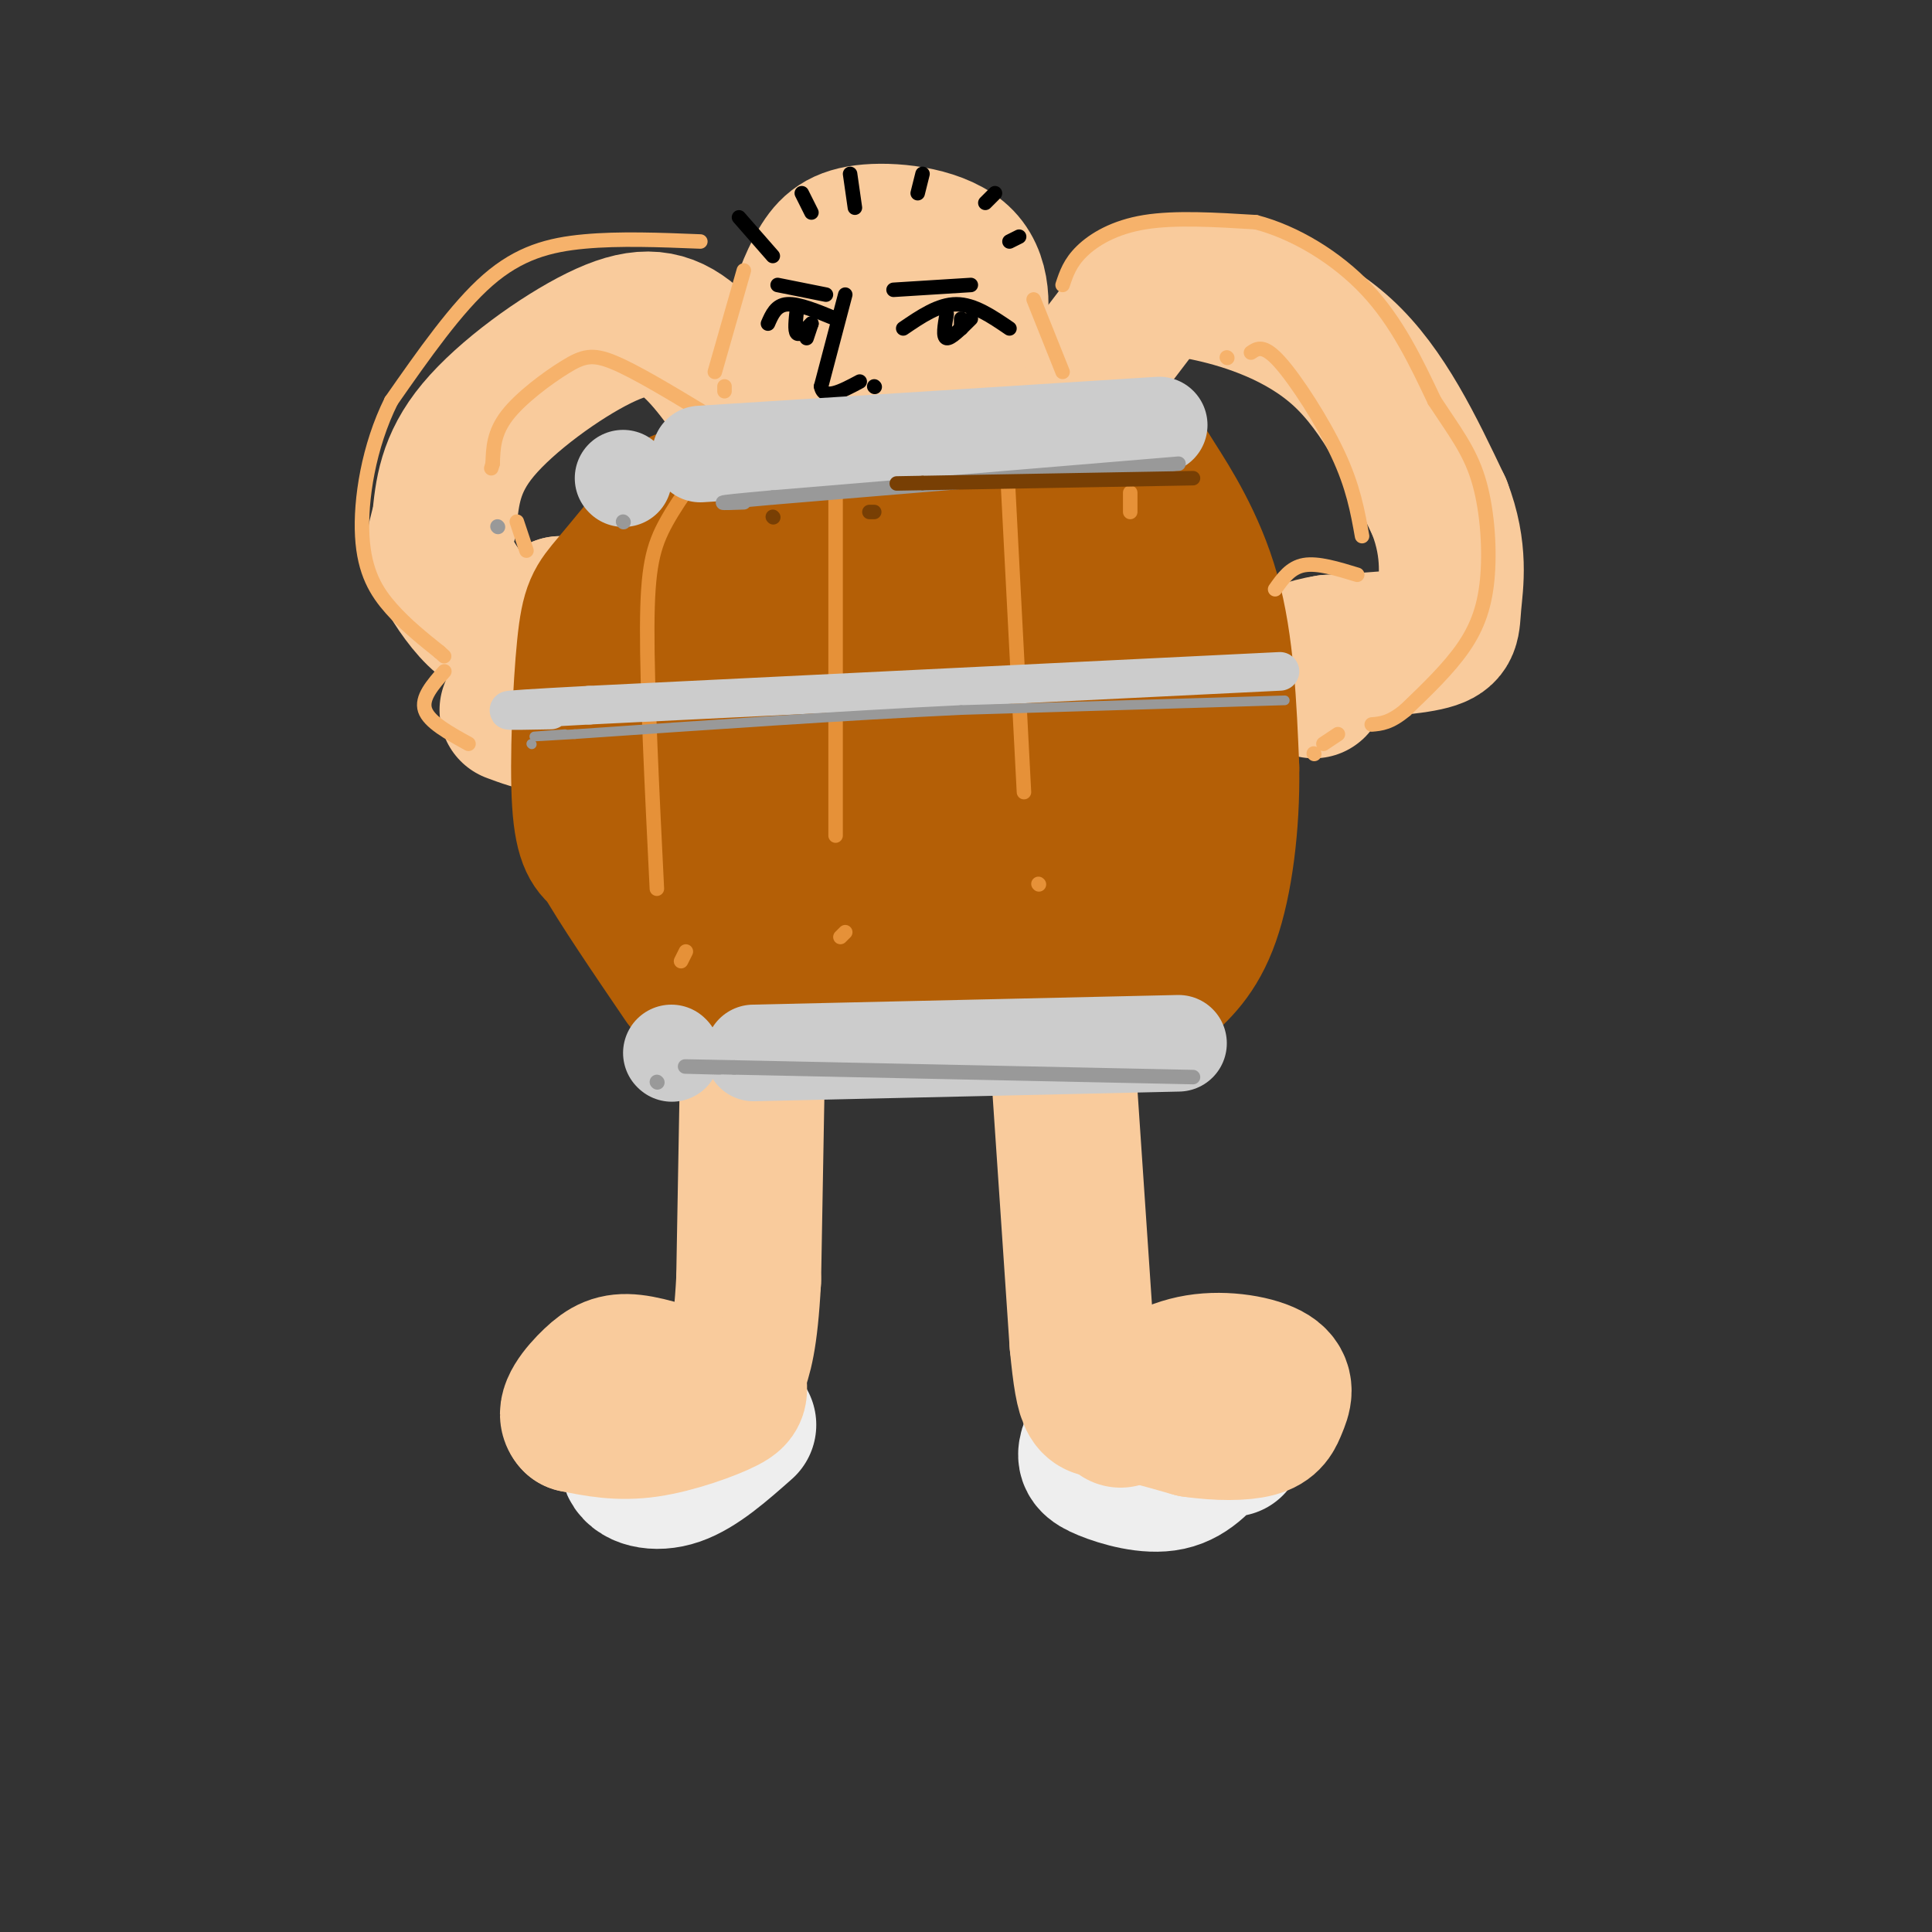 <svg viewBox='0 0 400 400' version='1.1' xmlns='http://www.w3.org/2000/svg' xmlns:xlink='http://www.w3.org/1999/xlink'><rect x="0" y="0" width="400" height="400" fill="#333333" stroke="none"/><g fill='none' stroke='rgb(238,238,238)' stroke-width='30' stroke-linecap='round' stroke-linejoin='round'><path d='M149,297c-4.208,-1.095 -8.417,-2.190 -12,-1c-3.583,1.190 -6.542,4.667 -6,7c0.542,2.333 4.583,3.524 9,2c4.417,-1.524 9.208,-5.762 14,-10'/><path d='M255,299c-0.401,-1.420 -0.803,-2.840 -5,-4c-4.197,-1.160 -12.191,-2.059 -17,-1c-4.809,1.059 -6.433,4.078 -7,6c-0.567,1.922 -0.076,2.748 3,4c3.076,1.252 8.736,2.929 13,2c4.264,-0.929 7.132,-4.465 10,-8'/></g>
<g fill='none' stroke='rgb(249,203,156)' stroke-width='30' stroke-linecap='round' stroke-linejoin='round'><path d='M156,209c0.000,0.000 -1.000,56.000 -1,56'/><path d='M155,265c-0.667,12.500 -1.833,15.750 -3,19'/><path d='M152,284c-0.143,3.988 1.000,4.458 -2,6c-3.000,1.542 -10.143,4.155 -16,5c-5.857,0.845 -10.429,-0.077 -15,-1'/><path d='M119,294c-1.726,-1.738 1.458,-5.583 4,-8c2.542,-2.417 4.440,-3.405 8,-3c3.560,0.405 8.780,2.202 14,4'/><path d='M219,204c0.000,0.000 5.000,74.000 5,74'/><path d='M224,278c1.356,14.222 2.244,12.778 6,13c3.756,0.222 10.378,2.111 17,4'/><path d='M247,295c5.367,0.779 10.283,0.725 13,0c2.717,-0.725 3.233,-2.122 4,-4c0.767,-1.878 1.783,-4.236 -1,-6c-2.783,-1.764 -9.367,-2.932 -15,-2c-5.633,0.932 -10.317,3.966 -15,7'/><path d='M233,290c-2.667,1.667 -1.833,2.333 -1,3'/><path d='M220,84c0.000,0.000 16.000,-21.000 16,-21'/><path d='M236,63c4.500,-4.321 7.750,-4.625 15,-3c7.250,1.625 18.500,5.179 27,13c8.500,7.821 14.250,19.911 20,32'/><path d='M298,105c3.536,9.083 2.375,15.792 2,20c-0.375,4.208 0.036,5.917 -4,7c-4.036,1.083 -12.518,1.542 -21,2'/><path d='M275,134c-4.733,0.756 -6.067,1.644 -6,3c0.067,1.356 1.533,3.178 3,5'/><path d='M157,89c-5.006,-7.577 -10.012,-15.155 -15,-19c-4.988,-3.845 -9.958,-3.958 -18,0c-8.042,3.958 -19.155,11.988 -25,19c-5.845,7.012 -6.423,13.006 -7,19'/><path d='M92,108c-1.408,4.432 -1.429,6.013 0,9c1.429,2.987 4.308,7.381 7,10c2.692,2.619 5.198,3.463 8,3c2.802,-0.463 5.901,-2.231 9,-4'/><path d='M116,126c2.378,3.778 3.822,15.222 2,20c-1.822,4.778 -6.911,2.889 -12,1'/><path d='M196,76c1.835,-0.902 3.669,-1.805 5,-6c1.331,-4.195 2.157,-11.683 -2,-16c-4.157,-4.317 -13.299,-5.465 -19,-5c-5.701,0.465 -7.963,2.541 -10,6c-2.037,3.459 -3.850,8.300 -5,13c-1.150,4.700 -1.638,9.260 3,12c4.638,2.740 14.403,3.661 20,3c5.597,-0.661 7.028,-2.903 8,-5c0.972,-2.097 1.486,-4.048 2,-6'/><path d='M198,72c0.333,-1.167 0.167,-1.083 0,-1'/><path d='M193,67c0.000,0.000 3.000,8.000 3,8'/><path d='M186,65c0.000,0.000 -1.000,7.000 -1,7'/></g>
<g fill='none' stroke='rgb(180,95,6)' stroke-width='30' stroke-linecap='round' stroke-linejoin='round'><path d='M229,95c0.000,0.000 -69.000,5.000 -69,5'/><path d='M160,100c-14.333,1.667 -15.667,3.333 -17,5'/><path d='M143,105c-3.262,0.060 -2.917,-2.292 -3,2c-0.083,4.292 -0.595,15.226 0,25c0.595,9.774 2.298,18.387 4,27'/><path d='M144,159c1.500,11.167 3.250,25.583 5,40'/><path d='M149,199c1.667,8.167 3.333,8.583 5,9'/><path d='M154,208c13.000,1.500 43.000,0.750 73,0'/><path d='M227,208c12.956,1.067 8.844,3.733 8,-3c-0.844,-6.733 1.578,-22.867 4,-39'/><path d='M239,166c0.833,-16.167 0.917,-37.083 1,-58'/><path d='M240,108c0.357,-9.595 0.750,-4.583 -6,-4c-6.750,0.583 -20.643,-3.262 -35,-2c-14.357,1.262 -29.179,7.631 -44,14'/><path d='M155,116c-8.412,2.939 -7.444,3.285 -8,6c-0.556,2.715 -2.638,7.799 -2,13c0.638,5.201 3.997,10.518 7,14c3.003,3.482 5.651,5.129 11,5c5.349,-0.129 13.400,-2.034 20,-4c6.600,-1.966 11.748,-3.995 15,-9c3.252,-5.005 4.609,-12.988 5,-17c0.391,-4.012 -0.182,-4.053 -2,-6c-1.818,-1.947 -4.879,-5.798 -12,-4c-7.121,1.798 -18.300,9.247 -23,13c-4.700,3.753 -2.920,3.810 -2,7c0.920,3.190 0.978,9.513 4,13c3.022,3.487 9.006,4.139 13,4c3.994,-0.139 5.997,-1.070 8,-2'/><path d='M189,149c2.601,-0.882 5.105,-2.085 7,-4c1.895,-1.915 3.182,-4.540 3,-8c-0.182,-3.460 -1.834,-7.754 -6,-11c-4.166,-3.246 -10.845,-5.445 -17,-4c-6.155,1.445 -11.787,6.533 -14,12c-2.213,5.467 -1.006,11.311 1,16c2.006,4.689 4.810,8.221 9,9c4.190,0.779 9.767,-1.196 14,-3c4.233,-1.804 7.123,-3.437 9,-7c1.877,-3.563 2.740,-9.057 0,-13c-2.740,-3.943 -9.083,-6.335 -13,-7c-3.917,-0.665 -5.409,0.395 -8,2c-2.591,1.605 -6.283,3.753 -9,9c-2.717,5.247 -4.460,13.591 -2,20c2.460,6.409 9.123,10.883 13,13c3.877,2.117 4.967,1.878 9,1c4.033,-0.878 11.009,-2.394 15,-6c3.991,-3.606 4.995,-9.303 6,-15'/><path d='M206,153c0.802,-3.207 -0.193,-3.724 -2,-5c-1.807,-1.276 -4.424,-3.312 -10,-3c-5.576,0.312 -14.110,2.972 -19,7c-4.890,4.028 -6.138,9.423 -6,14c0.138,4.577 1.660,8.336 3,11c1.340,2.664 2.498,4.234 7,6c4.502,1.766 12.350,3.729 19,3c6.650,-0.729 12.104,-4.148 15,-10c2.896,-5.852 3.233,-14.137 3,-19c-0.233,-4.863 -1.037,-6.306 -3,-8c-1.963,-1.694 -5.086,-3.640 -8,-5c-2.914,-1.360 -5.618,-2.135 -10,-2c-4.382,0.135 -10.441,1.178 -15,5c-4.559,3.822 -7.618,10.422 -9,15c-1.382,4.578 -1.088,7.133 3,10c4.088,2.867 11.970,6.045 17,7c5.030,0.955 7.207,-0.315 11,-2c3.793,-1.685 9.201,-3.786 13,-9c3.799,-5.214 5.987,-13.542 7,-18c1.013,-4.458 0.850,-5.046 -1,-10c-1.850,-4.954 -5.386,-14.272 -9,-19c-3.614,-4.728 -7.307,-4.864 -11,-5'/><path d='M201,116c-4.799,0.649 -11.295,4.770 -15,10c-3.705,5.230 -4.617,11.568 -5,15c-0.383,3.432 -0.236,3.958 3,6c3.236,2.042 9.561,5.601 17,4c7.439,-1.601 15.991,-8.360 20,-14c4.009,-5.640 3.476,-10.161 3,-13c-0.476,-2.839 -0.893,-3.997 -4,-5c-3.107,-1.003 -8.904,-1.851 -13,-2c-4.096,-0.149 -6.492,0.402 -11,4c-4.508,3.598 -11.129,10.244 -14,16c-2.871,5.756 -1.994,10.620 3,16c4.994,5.380 14.103,11.274 21,14c6.897,2.726 11.582,2.283 15,1c3.418,-1.283 5.568,-3.407 4,-6c-1.568,-2.593 -6.853,-5.654 -10,-7c-3.147,-1.346 -4.155,-0.978 -7,2c-2.845,2.978 -7.527,8.565 -9,13c-1.473,4.435 0.264,7.717 2,11'/><path d='M201,181c2.706,2.978 8.471,4.924 12,5c3.529,0.076 4.823,-1.718 5,-4c0.177,-2.282 -0.764,-5.054 -7,-7c-6.236,-1.946 -17.769,-3.067 -23,-3c-5.231,0.067 -4.162,1.321 -5,2c-0.838,0.679 -3.584,0.781 1,3c4.584,2.219 16.497,6.553 21,7c4.503,0.447 1.597,-2.995 -2,-5c-3.597,-2.005 -7.885,-2.573 -13,-2c-5.115,0.573 -11.058,2.286 -17,4'/><path d='M141,104c-5.405,6.601 -10.810,13.202 -14,17c-3.190,3.798 -4.167,4.792 -5,13c-0.833,8.208 -1.524,23.631 -1,32c0.524,8.369 2.262,9.685 4,11'/><path d='M125,177c3.500,6.167 10.250,16.083 17,26'/><path d='M145,188c0.000,0.000 5.000,13.000 5,13'/><path d='M163,180c0.000,0.000 6.000,15.000 6,15'/><path d='M234,98c0.810,-0.827 1.619,-1.655 2,-2c0.381,-0.345 0.333,-0.208 3,4c2.667,4.208 8.048,12.488 11,23c2.952,10.512 3.476,23.256 4,36'/><path d='M254,159c0.178,11.867 -1.378,23.533 -4,31c-2.622,7.467 -6.311,10.733 -10,14'/><path d='M240,204c0.000,0.000 -10.000,-1.000 -10,-1'/><path d='M214,193c0.000,0.000 0.100,0.100 0.1,0.1'/></g>
<g fill='none' stroke='rgb(0,0,0)' stroke-width='3' stroke-linecap='round' stroke-linejoin='round'><path d='M209,68c-3.667,-2.500 -7.333,-5.000 -11,-5c-3.667,0.000 -7.333,2.500 -11,5'/><path d='M201,66c-2.083,2.083 -4.167,4.167 -5,4c-0.833,-0.167 -0.417,-2.583 0,-5'/><path d='M199,66c0.000,0.000 0.000,2.000 0,2'/><path d='M173,66c-3.833,-1.583 -7.667,-3.167 -10,-3c-2.333,0.167 -3.167,2.083 -4,4'/><path d='M168,67c-1.250,1.250 -2.500,2.500 -3,2c-0.500,-0.500 -0.250,-2.750 0,-5'/><path d='M168,67c0.000,0.000 -1.000,3.000 -1,3'/><path d='M185,60c0.000,0.000 16.000,-1.000 16,-1'/><path d='M171,61c0.000,0.000 -10.000,-2.000 -10,-2'/><path d='M175,61c0.000,0.000 -5.000,19.000 -5,19'/><path d='M170,80c0.500,3.000 4.250,1.000 8,-1'/><path d='M181,80c0.000,0.000 0.100,0.100 0.1,0.1'/><path d='M160,53c0.000,0.000 -7.000,-8.000 -7,-8'/><path d='M168,44c0.000,0.000 -2.000,-4.000 -2,-4'/><path d='M177,43c0.000,0.000 -1.000,-7.000 -1,-7'/><path d='M190,40c0.000,0.000 1.000,-4.000 1,-4'/><path d='M204,42c0.000,0.000 2.000,-2.000 2,-2'/><path d='M209,50c0.000,0.000 2.000,-1.000 2,-1'/></g>
<g fill='none' stroke='rgb(246,178,107)' stroke-width='3' stroke-linecap='round' stroke-linejoin='round'><path d='M154,56c0.000,0.000 -6.000,21.000 -6,21'/><path d='M150,80c0.000,0.000 0.000,1.000 0,1'/><path d='M214,62c0.000,0.000 6.000,15.000 6,15'/><path d='M220,59c0.756,-2.289 1.511,-4.578 4,-7c2.489,-2.422 6.711,-4.978 13,-6c6.289,-1.022 14.644,-0.511 23,0'/><path d='M260,46c8.067,2.089 16.733,7.311 23,14c6.267,6.689 10.133,14.844 14,23'/><path d='M297,83c4.041,6.167 7.145,10.086 9,16c1.855,5.914 2.461,13.823 2,20c-0.461,6.177 -1.989,10.622 -5,15c-3.011,4.378 -7.506,8.689 -12,13'/><path d='M291,147c-3.167,2.667 -5.083,2.833 -7,3'/><path d='M277,152c0.000,0.000 -3.000,2.000 -3,2'/><path d='M272,156c0.000,0.000 0.100,0.100 0.1,0.1'/><path d='M282,111c-0.911,-5.111 -1.822,-10.222 -5,-17c-3.178,-6.778 -8.622,-15.222 -12,-19c-3.378,-3.778 -4.689,-2.889 -6,-2'/><path d='M254,74c0.000,0.000 0.100,0.100 0.1,0.1'/><path d='M281,119c-4.083,-1.250 -8.167,-2.500 -11,-2c-2.833,0.500 -4.417,2.750 -6,5'/><path d='M145,85c-6.815,-4.101 -13.631,-8.202 -18,-10c-4.369,-1.798 -6.292,-1.292 -10,1c-3.708,2.292 -9.202,6.369 -12,10c-2.798,3.631 -2.899,6.815 -3,10'/><path d='M102,96c-0.500,1.667 -0.250,0.833 0,0'/><path d='M107,108c0.000,0.000 2.000,6.000 2,6'/><path d='M145,50c-8.356,-0.333 -16.711,-0.667 -24,0c-7.289,0.667 -13.511,2.333 -20,8c-6.489,5.667 -13.244,15.333 -20,25'/><path d='M81,83c-4.690,9.417 -6.417,20.458 -6,28c0.417,7.542 2.976,11.583 6,15c3.024,3.417 6.512,6.208 10,9'/><path d='M91,135c1.667,1.500 0.833,0.750 0,0'/><path d='M92,139c-2.417,2.750 -4.833,5.500 -4,8c0.833,2.500 4.917,4.750 9,7'/></g>
<g fill='none' stroke='rgb(230,145,56)' stroke-width='3' stroke-linecap='round' stroke-linejoin='round'><path d='M147,96c0.000,0.000 0.100,0.100 0.1,0.1'/><path d='M149,92c0.000,0.000 1.000,0.000 1,0'/><path d='M150,91c-4.578,5.933 -9.156,11.867 -12,17c-2.844,5.133 -3.956,9.467 -4,22c-0.044,12.533 0.978,33.267 2,54'/><path d='M141,199c0.000,0.000 1.000,-2.000 1,-2'/><path d='M173,87c0.000,0.000 0.000,86.000 0,86'/><path d='M175,193c0.000,0.000 -1.000,1.000 -1,1'/><path d='M208,87c0.000,0.000 4.000,77.000 4,77'/><path d='M215,183c0.000,0.000 0.100,0.100 0.1,0.1'/><path d='M234,102c0.000,0.000 0.000,4.000 0,4'/></g>
<g fill='none' stroke='rgb(204,204,204)' stroke-width='20' stroke-linecap='round' stroke-linejoin='round'><path d='M240,88c0.000,0.000 -95.000,6.000 -95,6'/><path d='M129,99c0.000,0.000 0.100,0.100 0.1,0.1'/><path d='M244,216c0.000,0.000 -88.000,2.000 -88,2'/><path d='M139,218c0.000,0.000 0.100,0.100 0.1,0.1'/></g>
<g fill='none' stroke='rgb(204,204,204)' stroke-width='8' stroke-linecap='round' stroke-linejoin='round'><path d='M265,139c0.000,0.000 -143.000,7.000 -143,7'/><path d='M122,146c-25.167,1.333 -16.583,1.167 -8,1'/></g>
<g fill='none' stroke='rgb(153,153,153)' stroke-width='2' stroke-linecap='round' stroke-linejoin='round'><path d='M266,145c0.000,0.000 -67.000,2.000 -67,2'/><path d='M199,147c-24.500,1.167 -52.250,3.083 -80,5'/><path d='M119,152c-13.667,0.833 -7.833,0.417 -2,0'/><path d='M110,154c0.000,0.000 0.100,0.100 0.1,0.1'/></g>
<g fill='none' stroke='rgb(153,153,153)' stroke-width='3' stroke-linecap='round' stroke-linejoin='round'><path d='M247,223c0.000,0.000 -95.000,-2.000 -95,-2'/><path d='M152,221c-16.333,-0.333 -9.667,-0.167 -3,0'/><path d='M136,224c0.000,0.000 0.100,0.100 0.1,0.1'/><path d='M244,96c0.000,0.000 -84.000,7.000 -84,7'/><path d='M160,103c-15.000,1.333 -10.500,1.167 -6,1'/><path d='M129,108c0.000,0.000 0.100,0.100 0.1,0.1'/><path d='M103,109c0.000,0.000 0.100,0.100 0.1,0.1'/></g>
<g fill='none' stroke='rgb(120,63,4)' stroke-width='3' stroke-linecap='round' stroke-linejoin='round'><path d='M247,99c0.000,0.000 -56.000,1.000 -56,1'/><path d='M191,100c-9.333,0.167 -4.667,0.083 0,0'/><path d='M181,106c0.000,0.000 -1.000,0.000 -1,0'/><path d='M160,107c0.000,0.000 0.100,0.100 0.1,0.1'/></g>
</svg>